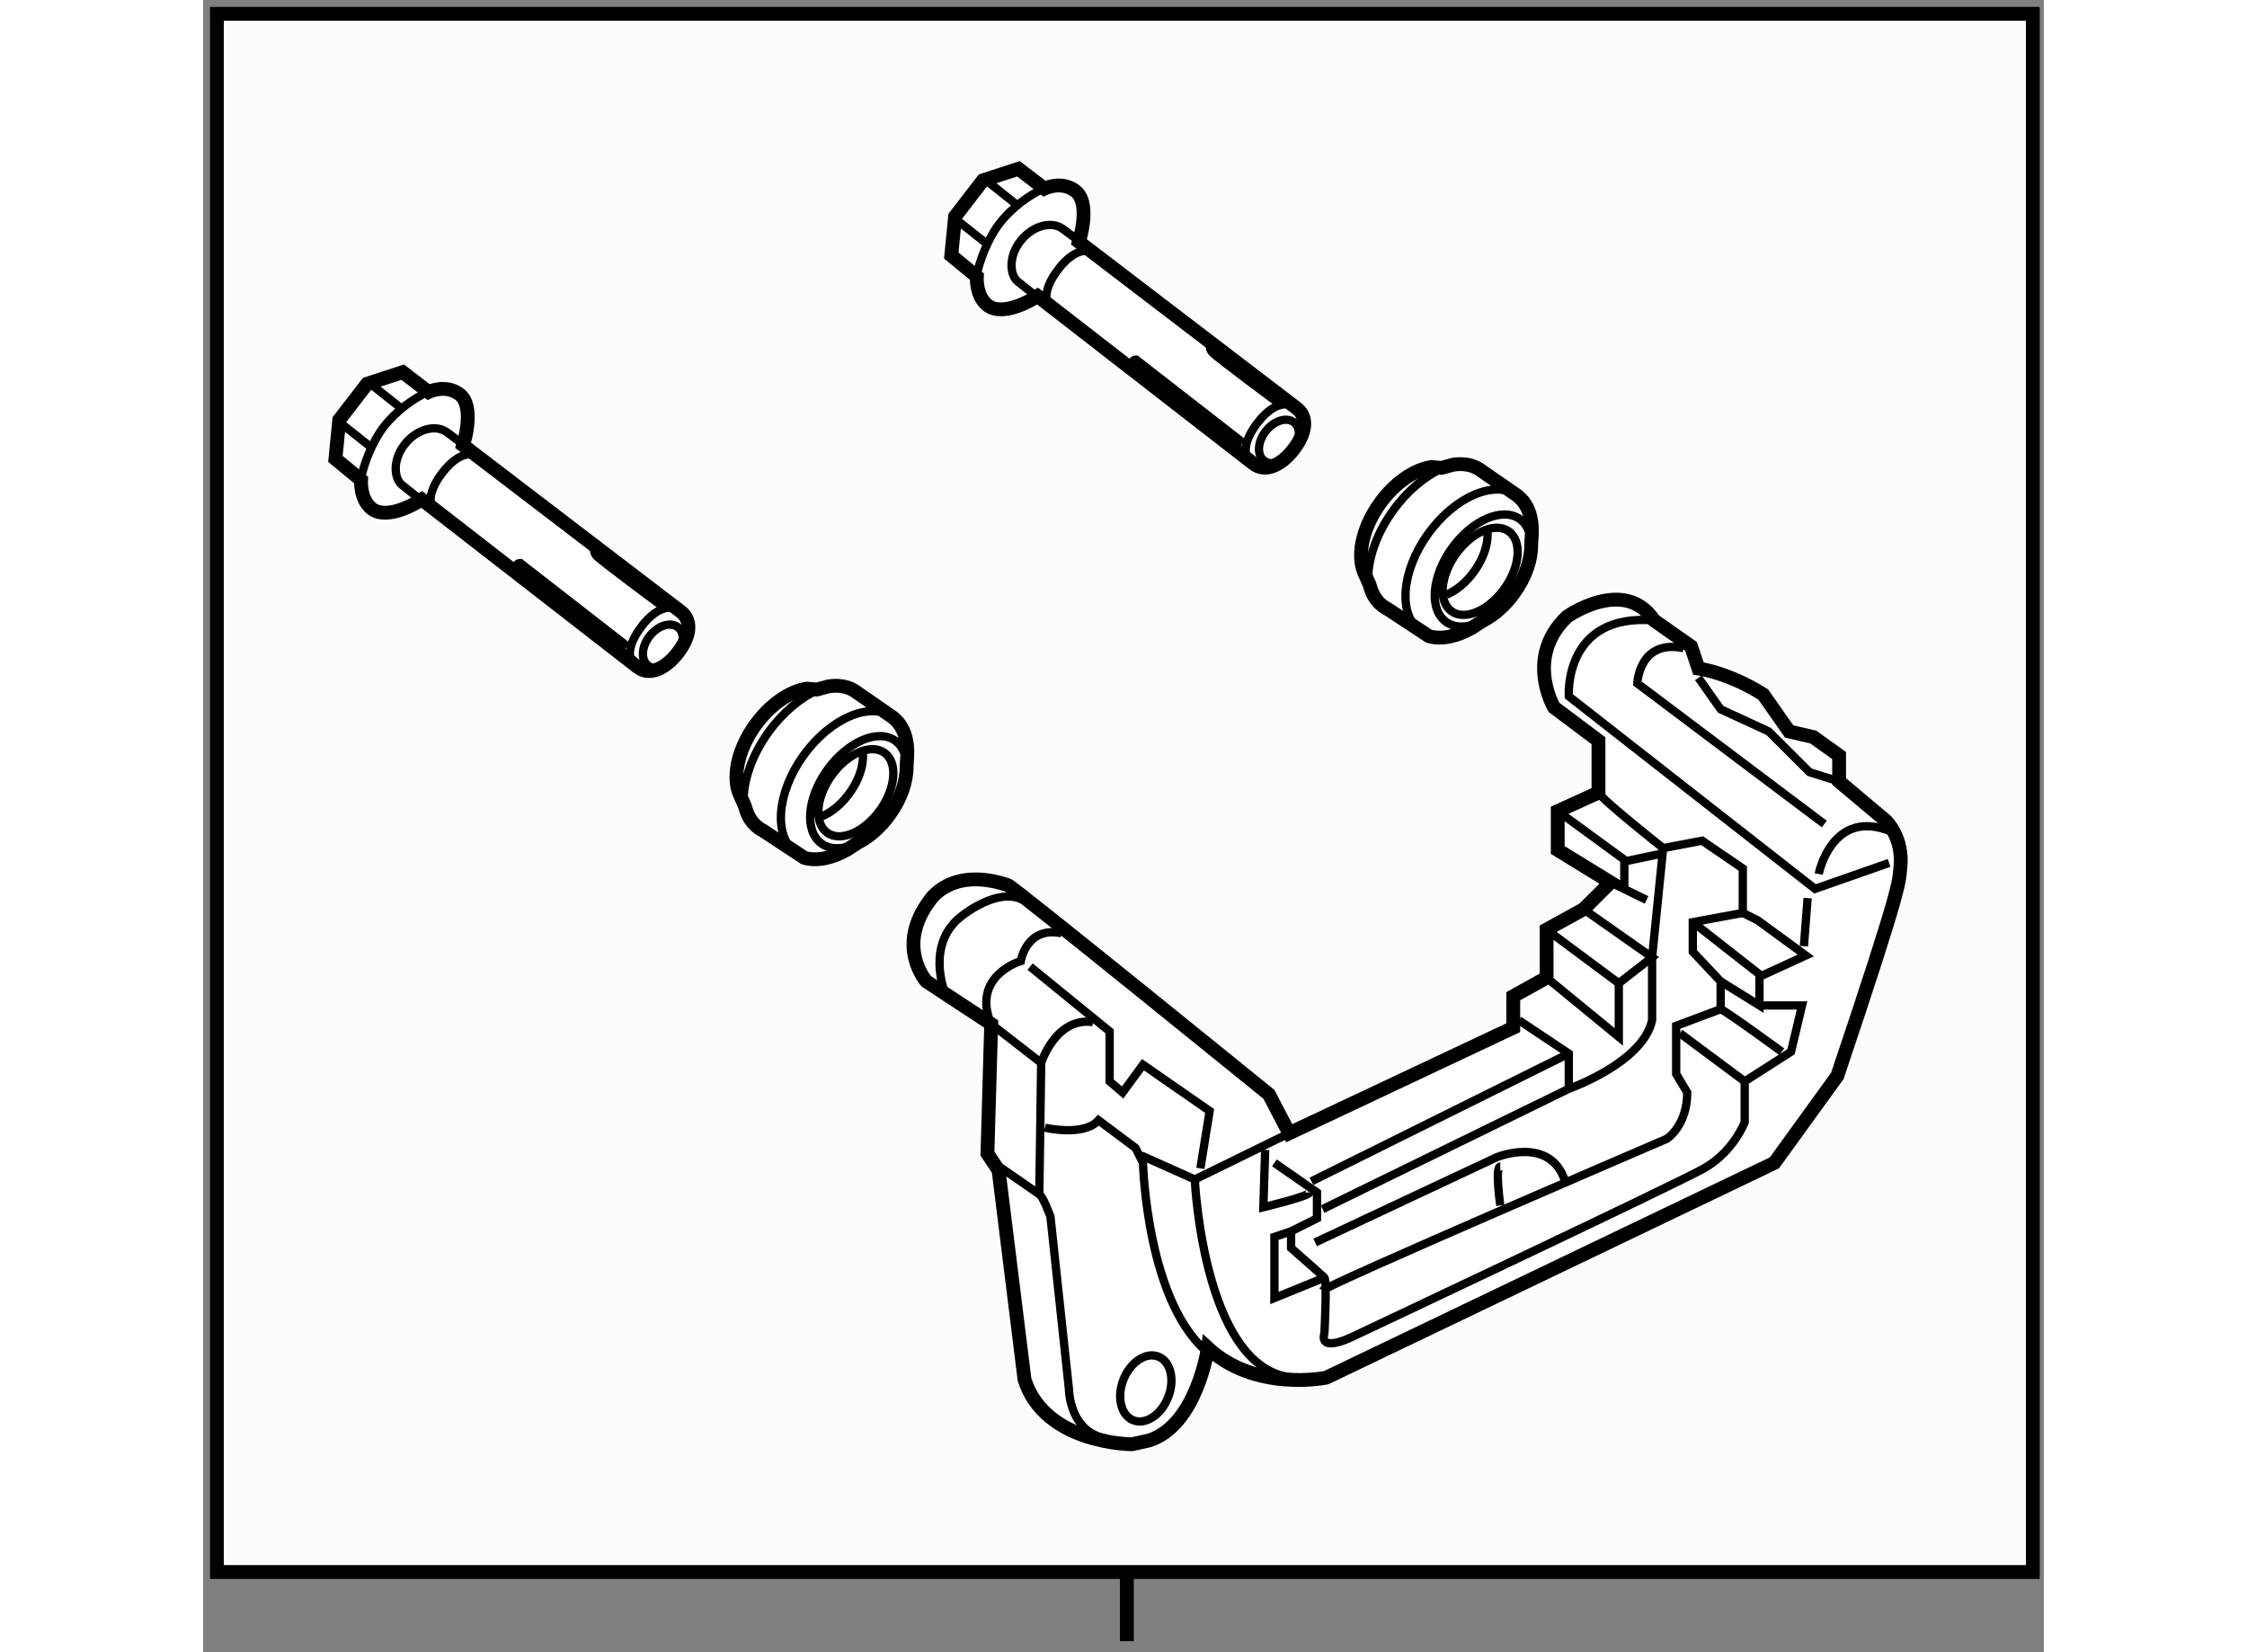 <?xml version="1.0" encoding="utf-8"?>
<!-- Generator: Adobe Illustrator 15.1.0, SVG Export Plug-In . SVG Version: 6.00 Build 0)  -->
<!DOCTYPE svg PUBLIC "-//W3C//DTD SVG 1.1//EN" "http://www.w3.org/Graphics/SVG/1.1/DTD/svg11.dtd">
<svg version="1.1" xmlns="http://www.w3.org/2000/svg" xmlns:xlink="http://www.w3.org/1999/xlink" x="0px" y="0px" width="244.8px"
	 height="180px" viewBox="162.769 3.5 66.552 59.733" enable-background="new 0 0 244.8 180" xml:space="preserve">
	
<rect x="162.769" y="3.5" width="66.552" height="59.733" fill="#808080" stroke="none"/>
	
<g><rect x="163.269" y="4" fill="#FCFCFC" stroke="#000000" stroke-width="0.5" width="65.652" height="56.333"></rect><line fill="none" stroke="#000000" stroke-width="0.5" x1="196.167" y1="60.5" x2="196.167" y2="62.833"></line></g><g><path fill="#FFFFFF" stroke="#000000" stroke-width="0.5" d="M192.938,14.204c-0.639,0.409-1.398,0.649-1.803,0.338
			c-0.443-0.34-0.393-1.043-0.393-1.043l-0.924-0.761l0.139-1.411l1.006-1.306l1.285-0.419l0.936,0.717c0,0,0.615-0.304,1.125,0.087
			c0.398,0.306,0.338,1.13,0.125,1.839l7.881,6.021c0.416,0.328,0.318,0.925-0.135,1.498c-0.451,0.574-1.021,0.825-1.438,0.497
			L192.938,14.204z"></path><path fill="none" stroke="#000000" stroke-width="0.3" d="M202.314,18.267c-0.418-0.328-0.939-0.093-1.393,0.48
			c-0.422,0.532-0.623,1.104-0.297,1.461"></path><path fill="none" stroke="#000000" stroke-width="0.3" d="M195.107,12.718c-0.416-0.33-0.939-0.093-1.391,0.48
			c-0.42,0.532-0.623,1.104-0.299,1.46"></path><path fill="none" stroke="#000000" stroke-width="0.3" d="M192.955,14.258c-0.275-0.212-0.668-0.53-0.721-0.569
			c-0.307-0.237-0.354-0.919,0.09-1.479c0.438-0.558,1.133-0.744,1.551-0.416l0.668,0.499"></path><line fill="none" stroke="#000000" stroke-width="0.3" x1="190" y1="11.44" x2="191.047" y2="12.268"></line><line fill="none" stroke="#000000" stroke-width="0.3" x1="191.033" y1="9.984" x2="192.189" y2="10.905"></line><path fill="none" stroke="#000000" stroke-width="0.3" d="M190.732,13.492c0.09-0.52,0.404-1.36,0.828-1.909
			c0.441-0.577,1.113-1.059,1.613-1.271"></path><ellipse transform="matrix(-0.787 -0.617 0.617 -0.787 348.348 159.212)" fill="none" stroke="#000000" stroke-width="0.3" cx="201.654" cy="19.48" rx="0.606" ry="0.879"></ellipse><path fill="none" stroke="#000000" stroke-width="0.3" d="M196.307,16.813c0,0,0-0.313,0.193-0.313l3.871,3.009"></path><path fill="none" stroke="#000000" stroke-width="0.3" d="M199.199,15.953c0,0-0.08,0.117,0.039,0.272
			c0.117,0.157,2.5,1.915,2.5,1.915"></path></g><g><path fill="#FFFFFF" stroke="#000000" stroke-width="0.5" d="M170.675,21.557c-0.641,0.409-1.398,0.649-1.803,0.338
			c-0.443-0.34-0.393-1.043-0.393-1.043l-0.926-0.761l0.139-1.411l1.006-1.305l1.287-0.42l0.934,0.717c0,0,0.615-0.304,1.127,0.087
			c0.398,0.306,0.338,1.131,0.123,1.84l7.881,6.021c0.418,0.329,0.318,0.925-0.133,1.499c-0.453,0.573-1.023,0.824-1.438,0.496
			L170.675,21.557z"></path><path fill="none" stroke="#000000" stroke-width="0.3" d="M180.05,25.621c-0.416-0.329-0.938-0.093-1.393,0.48
			c-0.42,0.532-0.623,1.104-0.297,1.46"></path><path fill="none" stroke="#000000" stroke-width="0.3" d="M172.845,20.071c-0.418-0.329-0.939-0.093-1.393,0.48
			c-0.422,0.532-0.623,1.104-0.297,1.461"></path><path fill="none" stroke="#000000" stroke-width="0.3" d="M170.69,21.611c-0.275-0.212-0.666-0.53-0.719-0.569
			c-0.309-0.236-0.355-0.918,0.088-1.478c0.439-0.559,1.135-0.745,1.553-0.417l0.666,0.499"></path><line fill="none" stroke="#000000" stroke-width="0.3" x1="167.737" y1="18.793" x2="168.782" y2="19.622"></line><line fill="none" stroke="#000000" stroke-width="0.3" x1="168.771" y1="17.338" x2="169.927" y2="18.258"></line><path fill="none" stroke="#000000" stroke-width="0.3" d="M168.47,20.845c0.09-0.52,0.404-1.359,0.826-1.908
			c0.443-0.577,1.113-1.059,1.613-1.272"></path><ellipse transform="matrix(-0.786 -0.618 0.618 -0.786 303.81 158.822)" fill="none" stroke="#000000" stroke-width="0.3" cx="179.391" cy="26.834" rx="0.605" ry="0.879"></ellipse><path fill="none" stroke="#000000" stroke-width="0.3" d="M174.042,24.166c0,0,0-0.312,0.195-0.312l3.869,3.008"></path><path fill="none" stroke="#000000" stroke-width="0.3" d="M176.935,23.306c0,0-0.078,0.118,0.039,0.274
			c0.117,0.156,2.5,1.914,2.5,1.914"></path></g><g><path fill="#FFFFFF" stroke="#000000" stroke-width="0.5" d="M196.349,55.715c0,0-3.146,0-3.883-2.343l-0.938-7.563l-0.402-0.603
			l0.135-4.685l-2.342-1.54c0,0-1.137-1.271,0.135-2.945c0,0,0.766-1.218,2.809-0.535c0.201,0.067,9.439,7.563,9.439,7.563
			l0.734,1.406l8.1-3.815v-1.138l1.205-0.67v-1.74l1.338-0.736l0.973-0.97l-1.908-1.171v-1.406l1.473-0.669V30.28l-1.607-1.206
			c0,0-1.07-1.807,0.469-3.279c0,0,2.074-1.473,3.146,0.134l1.338,0.938l0.268,0.803c0,0,1.07,0.135,2.342,0.937l0.939,1.339
			l0.869,0.2l0.936,0.67v0.937l1.674,1.406c0,0,0.67,0.602,0.537,1.74c-0.061,0.508,0.115,0.399-2.275,7.497l-2.277,3.146
			l-16.199,7.764c0,0-2.541,0.536-4.281-1.071c0,0-0.402,2.811-2.143,3.347L196.349,55.715z"></path><ellipse transform="matrix(-0.931 -0.365 0.365 -0.931 360.472 175.566)" fill="none" stroke="#000000" stroke-width="0.3" cx="196.816" cy="53.74" rx="0.869" ry="1.237"></ellipse><path fill="none" stroke="#000000" stroke-width="0.3" d="M191.261,45.474l1.74,1.204l0.068-4.752l-1.809-1.405
			c-0.734-1.74,1.072-2.276,1.072-2.276s0.201-1.272,1.473-1.004"></path><polyline fill="none" stroke="#000000" stroke-width="0.3" points="192.667,38.446 195.544,40.788 195.544,42.596 196.013,42.997 
			196.749,41.993 199.159,43.666 198.825,45.741 		"></polyline><path fill="none" stroke="#000000" stroke-width="0.3" d="M193.069,41.926c0,0,0.533-1.673,1.873-1.472"></path><path fill="none" stroke="#000000" stroke-width="0.3" d="M193.202,44.269c0,0,1.404,0.335,1.939-0.268l1.34,1.004l0.268,0.536
			c0,0,0.135,5.22,2.477,6.96"></path><path fill="none" stroke="#000000" stroke-width="0.3" d="M196.683,45.273l1.939,0.869c0,0,0.336,7.363,3.883,7.163"></path><line fill="none" stroke="#000000" stroke-width="0.3" x1="202.036" y1="44.47" x2="198.622" y2="46.142"></line><path fill="none" stroke="#000000" stroke-width="0.3" d="M201.167,45.073l-0.066,2.073c0,0,1.672-0.401,1.672-0.534"></path><polyline fill="none" stroke="#000000" stroke-width="0.3" points="202.104,48.017 201.501,48.218 201.501,50.428 203.31,49.69 		
			"></polyline><polyline fill="none" stroke="#000000" stroke-width="0.3" points="210.339,40.386 212.144,41.591 212.144,42.863 203.243,47.213 
					"></polyline><line fill="none" stroke="#000000" stroke-width="0.3" x1="202.841" y1="46.209" x2="212.144" y2="41.591"></line><polyline fill="none" stroke="#000000" stroke-width="0.3" points="211.341,38.847 213.952,40.989 213.952,39.048 211.341,37.107 
					"></polyline><polyline fill="none" stroke="#000000" stroke-width="0.3" points="212.679,36.371 215.155,38.111 213.952,39.048 		"></polyline><path fill="none" stroke="#000000" stroke-width="0.3" d="M213.216,32.154c0.133,0.268,2.34,2.008,2.34,2.008l-0.4,3.949v2.275
			c-0.334,1.54-3.012,2.477-3.012,2.477"></path><path fill="none" stroke="#000000" stroke-width="0.3" d="M223.724,34.697l-2.678,0.938l-8.902-6.962c0,0-0.199-3.012,3.08-2.744"></path><line fill="none" stroke="#000000" stroke-width="0.3" x1="220.644" y1="37.709" x2="220.778" y2="35.969"></line><path fill="none" stroke="#000000" stroke-width="0.3" d="M221.179,35.099c0,0,0.471-2.409,2.611-1.54"></path><path fill="none" stroke="#000000" stroke-width="0.3" d="M221.382,33.292l-6.762-5.087c0,0,0.066-1.606,1.674-1.271"></path><path fill="none" stroke="#000000" stroke-width="0.3" d="M189.587,39.382c0,0-0.736-1.807,0.67-2.811
			c0,0,1.271-1.004,2.143-0.536"></path><path fill="none" stroke="#000000" stroke-width="0.3" d="M193.001,46.678c0.133,0.067,0.402,0.804,0.402,0.804l0.668,6.226
			c0,0,0,1.605,1.406,1.806"></path><path fill="none" stroke="#000000" stroke-width="0.3" d="M203.243,50.158c0.131-0.201,12.447-5.488,12.447-5.488
			s0.736-0.468,0.736-1.673l-0.4-0.669v-1.741l1.607-0.602V38.98l-1.006-1.07v-1.071l1.807-0.334v-1.607l-1.471-1.004l-1.408,0.268"></path><polyline fill="none" stroke="#000000" stroke-width="0.3" points="217.634,38.98 219.038,39.851 219.038,38.78 		"></polyline><polyline fill="none" stroke="#000000" stroke-width="0.3" points="219.038,39.851 220.577,39.851 220.177,41.524 218.503,42.596 
			216.161,40.854 		"></polyline><path fill="none" stroke="#000000" stroke-width="0.3" d="M217.634,39.985c0.199,0.067,2.209,1.54,2.209,1.54"></path><path fill="none" stroke="#000000" stroke-width="0.3" d="M218.503,42.596v1.473c0,0-0.4,1.069-1.473,1.672
			c-1.07,0.603-12.717,6.091-12.717,6.091s-1.205,0.603-1.004-0.135c0,0,0.1-1.908,0-2.008c-0.102-0.101-1.205-1.07-1.205-1.07
			v-0.603l0.936-0.468v-0.937l-1.539-1.071"></path><path fill="none" stroke="#000000" stroke-width="0.3" d="M202.974,48.418l6.559-3.078c0,0,1.943-0.803,2.479,0.869"></path><path fill="none" stroke="#000000" stroke-width="0.3" d="M209.667,47.081c0,0-0.199-1.407,0-1.407"></path><line fill="none" stroke="#000000" stroke-width="0.3" x1="213.651" y1="35.4" x2="214.956" y2="36.036"></line><polyline fill="none" stroke="#000000" stroke-width="0.3" points="211.743,32.823 214.22,34.631 215.491,34.363 		"></polyline><line fill="none" stroke="#000000" stroke-width="0.3" x1="214.151" y1="35.567" x2="214.151" y2="34.631"></line><polyline fill="none" stroke="#000000" stroke-width="0.3" points="218.435,36.504 218.972,36.772 220.712,38.044 219.106,38.78 
			216.628,36.839 		"></polyline><polyline fill="none" stroke="#000000" stroke-width="0.3" points="216.829,28.004 217.634,29.142 219.372,29.945 220.847,31.417 
			221.915,31.752 		"></polyline></g><g><path fill="#FFFFFF" stroke="#000000" stroke-width="0.5" d="M182.207,32.3c-0.326-0.617-0.137-1.66,0.523-2.58
			c0.537-0.75,1.25-1.23,1.869-1.323l0.361,0.032l0.424-0.116c0.342-0.051,0.66-0.005,0.922,0.153l1.396,0.966l0.047,0.042
			c0.352,0.291,0.506,0.781,0.477,1.354l-0.023,0.382c0.01,0.521-0.199,1.156-0.617,1.736c-0.328,0.459-0.73,0.805-1.129,1.01
			l-0.398,0.256c-0.549,0.314-1.102,0.432-1.553,0.301l-1.498-0.986c-0.055-0.026-0.105-0.058-0.154-0.094
			c-0.236-0.168-0.395-0.42-0.477-0.723c-0.004-0.016-0.006-0.028-0.01-0.041L182.207,32.3z"></path><path fill="none" stroke="#000000" stroke-width="0.3" d="M186.193,34.072c-0.402,0.143-0.783,0.131-1.066-0.074
			c-0.621-0.445-0.529-1.638,0.207-2.664c0.738-1.025,1.838-1.498,2.461-1.053c0.146,0.105,0.254,0.256,0.322,0.433"></path><ellipse transform="matrix(-0.583 0.813 -0.813 -0.583 321.204 -100.695)" fill="none" stroke="#000000" stroke-width="0.3" cx="186.461" cy="32.139" rx="1.777" ry="1.076"></ellipse><path fill="none" stroke="#000000" stroke-width="0.3" d="M186.604,30.597c0.086,0.438-0.072,1.035-0.461,1.572
			c-0.289,0.407-0.654,0.699-1.006,0.846"></path><path fill="none" stroke="#000000" stroke-width="0.3" d="M182.311,32.526c-0.025-0.757,0.279-1.69,0.891-2.545
			c0.521-0.725,1.168-1.257,1.791-1.536"></path><path fill="none" stroke="#000000" stroke-width="0.3" d="M184.555,34.504c-0.127-0.038-0.244-0.094-0.35-0.171
			c-0.822-0.59-0.703-2.164,0.268-3.517s2.424-1.972,3.244-1.382c0.023,0.017,0.045,0.033,0.066,0.051"></path></g><g><path fill="#FFFFFF" stroke="#000000" stroke-width="0.5" d="M204.788,24.287c-0.326-0.617-0.137-1.66,0.523-2.58
			c0.537-0.75,1.25-1.23,1.869-1.323l0.361,0.032l0.424-0.116c0.342-0.051,0.66-0.005,0.922,0.153l1.396,0.966l0.047,0.042
			c0.352,0.291,0.506,0.781,0.477,1.354l-0.023,0.382c0.01,0.521-0.199,1.156-0.617,1.736c-0.328,0.459-0.73,0.805-1.129,1.01
			l-0.398,0.256c-0.549,0.314-1.102,0.432-1.553,0.301l-1.498-0.986c-0.055-0.026-0.105-0.058-0.154-0.094
			c-0.236-0.168-0.395-0.42-0.477-0.723c-0.004-0.016-0.006-0.028-0.01-0.041L204.788,24.287z"></path><path fill="none" stroke="#000000" stroke-width="0.3" d="M208.774,26.059c-0.402,0.143-0.783,0.131-1.066-0.074
			c-0.621-0.445-0.529-1.638,0.207-2.664c0.738-1.025,1.838-1.498,2.461-1.053c0.146,0.105,0.254,0.256,0.322,0.433"></path><ellipse transform="matrix(-0.583 0.813 -0.813 -0.583 350.426 -131.73)" fill="none" stroke="#000000" stroke-width="0.3" cx="209.042" cy="24.126" rx="1.777" ry="1.076"></ellipse><path fill="none" stroke="#000000" stroke-width="0.3" d="M209.185,22.584c0.086,0.438-0.072,1.035-0.461,1.572
			c-0.289,0.407-0.654,0.699-1.006,0.846"></path><path fill="none" stroke="#000000" stroke-width="0.3" d="M204.892,24.513c-0.025-0.757,0.279-1.69,0.891-2.545
			c0.521-0.725,1.168-1.257,1.791-1.536"></path><path fill="none" stroke="#000000" stroke-width="0.3" d="M207.136,26.491c-0.127-0.038-0.244-0.094-0.35-0.171
			c-0.822-0.59-0.703-2.164,0.268-3.517s2.424-1.972,3.244-1.382c0.023,0.017,0.045,0.033,0.066,0.051"></path></g>


</svg>